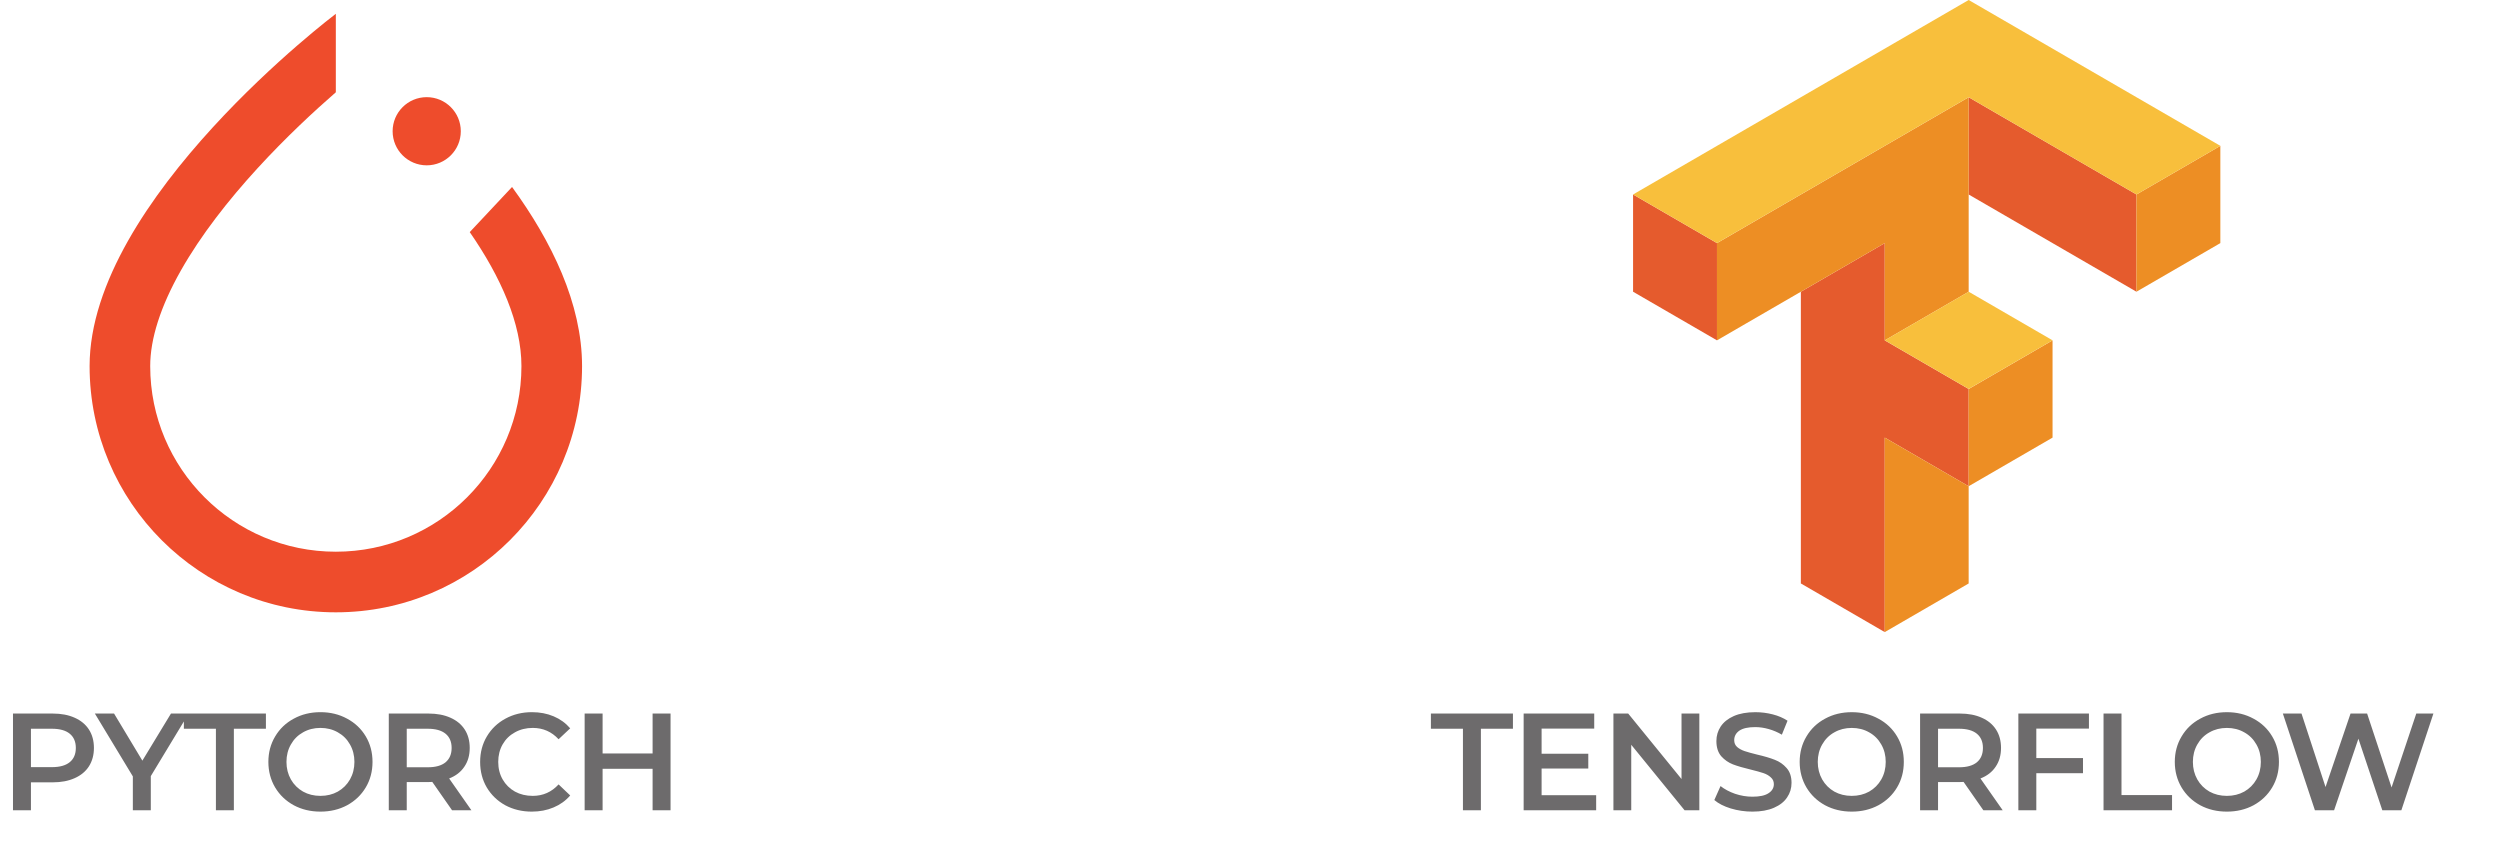 <svg width="181" height="61" viewBox="0 0 181 61" fill="none" xmlns="http://www.w3.org/2000/svg">
<path d="M142.531 7.041V14.081L154.68 21.121V14.081L142.531 7.041ZM118.234 14.081V21.121L124.309 24.641V17.601L118.234 14.081ZM136.456 17.601L130.382 21.121V42.242L136.456 45.764V31.683L142.531 35.203V28.163L136.456 24.643V17.601Z" fill="#E55B2D"/>
<path d="M142.531 7.041L124.309 17.601V24.641L136.458 17.601V24.641L142.532 21.121V7.041H142.531ZM160.753 10.561L154.678 14.081V21.121L160.753 17.601V10.561ZM148.605 24.643L142.531 28.163V35.203L148.605 31.683V24.643ZM142.531 35.203L136.456 31.683V45.764L142.531 42.243V35.203Z" fill="#ED8E24"/>
<path d="M142.531 0L118.234 14.08L124.309 17.6L142.531 7.04L154.68 14.08L160.755 10.56L142.531 0ZM142.531 21.12L136.456 24.64L142.531 28.16L148.605 24.64L142.531 21.12Z" fill="#F8BF3C"/>
<path d="M105.917 52.761H103.597V51.661H109.537V52.761H107.217V58.661H105.917V52.761ZM115.562 57.572V58.661H110.312V51.661H115.422V52.752H111.612V54.572H114.992V55.642H111.612V57.572H115.562ZM123.032 51.661V58.661H121.962L118.102 53.922V58.661H116.812V51.661H117.882L121.742 56.401V51.661H123.032ZM126.877 58.761C126.337 58.761 125.814 58.685 125.307 58.532C124.807 58.378 124.411 58.175 124.117 57.922L124.567 56.911C124.854 57.138 125.204 57.325 125.617 57.471C126.037 57.611 126.457 57.681 126.877 57.681C127.397 57.681 127.784 57.598 128.037 57.431C128.297 57.265 128.427 57.045 128.427 56.772C128.427 56.572 128.354 56.408 128.207 56.282C128.067 56.148 127.887 56.045 127.667 55.971C127.447 55.898 127.147 55.815 126.767 55.721C126.234 55.595 125.801 55.468 125.467 55.342C125.141 55.215 124.857 55.018 124.617 54.752C124.384 54.478 124.267 54.111 124.267 53.651C124.267 53.265 124.371 52.915 124.577 52.602C124.791 52.282 125.107 52.028 125.527 51.842C125.954 51.655 126.474 51.562 127.087 51.562C127.514 51.562 127.934 51.615 128.347 51.721C128.761 51.828 129.117 51.981 129.417 52.181L129.007 53.191C128.701 53.011 128.381 52.875 128.047 52.782C127.714 52.688 127.391 52.642 127.077 52.642C126.564 52.642 126.181 52.728 125.927 52.901C125.681 53.075 125.557 53.305 125.557 53.592C125.557 53.791 125.627 53.955 125.767 54.081C125.914 54.208 126.097 54.308 126.317 54.382C126.537 54.455 126.837 54.538 127.217 54.632C127.737 54.752 128.164 54.878 128.497 55.011C128.831 55.138 129.114 55.335 129.347 55.602C129.587 55.868 129.707 56.228 129.707 56.681C129.707 57.068 129.601 57.418 129.387 57.731C129.181 58.045 128.864 58.295 128.437 58.481C128.011 58.668 127.491 58.761 126.877 58.761ZM134.066 58.761C133.353 58.761 132.71 58.608 132.136 58.301C131.563 57.988 131.113 57.558 130.786 57.011C130.46 56.458 130.296 55.842 130.296 55.161C130.296 54.481 130.46 53.868 130.786 53.322C131.113 52.768 131.563 52.338 132.136 52.032C132.71 51.718 133.353 51.562 134.066 51.562C134.78 51.562 135.423 51.718 135.996 52.032C136.57 52.338 137.02 52.765 137.346 53.312C137.673 53.858 137.836 54.475 137.836 55.161C137.836 55.848 137.673 56.465 137.346 57.011C137.02 57.558 136.57 57.988 135.996 58.301C135.423 58.608 134.78 58.761 134.066 58.761ZM134.066 57.621C134.533 57.621 134.953 57.518 135.326 57.312C135.7 57.098 135.993 56.805 136.206 56.431C136.42 56.051 136.526 55.628 136.526 55.161C136.526 54.695 136.42 54.275 136.206 53.901C135.993 53.522 135.7 53.228 135.326 53.022C134.953 52.808 134.533 52.702 134.066 52.702C133.6 52.702 133.18 52.808 132.806 53.022C132.433 53.228 132.14 53.522 131.926 53.901C131.713 54.275 131.606 54.695 131.606 55.161C131.606 55.628 131.713 56.051 131.926 56.431C132.14 56.805 132.433 57.098 132.806 57.312C133.18 57.518 133.6 57.621 134.066 57.621ZM143.594 58.661L142.164 56.611C142.104 56.618 142.014 56.621 141.894 56.621H140.314V58.661H139.014V51.661H141.894C142.501 51.661 143.028 51.761 143.474 51.962C143.928 52.161 144.274 52.448 144.514 52.822C144.754 53.195 144.874 53.638 144.874 54.151C144.874 54.678 144.744 55.132 144.484 55.511C144.231 55.892 143.864 56.175 143.384 56.361L144.994 58.661H143.594ZM143.564 54.151C143.564 53.705 143.418 53.361 143.124 53.121C142.831 52.882 142.401 52.761 141.834 52.761H140.314V55.551H141.834C142.401 55.551 142.831 55.431 143.124 55.191C143.418 54.945 143.564 54.598 143.564 54.151ZM147.429 52.752V54.882H150.809V55.981H147.429V58.661H146.129V51.661H151.239V52.752H147.429ZM152.296 51.661H153.596V57.562H157.256V58.661H152.296V51.661ZM161.225 58.761C160.512 58.761 159.869 58.608 159.295 58.301C158.722 57.988 158.272 57.558 157.945 57.011C157.619 56.458 157.455 55.842 157.455 55.161C157.455 54.481 157.619 53.868 157.945 53.322C158.272 52.768 158.722 52.338 159.295 52.032C159.869 51.718 160.512 51.562 161.225 51.562C161.939 51.562 162.582 51.718 163.155 52.032C163.729 52.338 164.179 52.765 164.505 53.312C164.832 53.858 164.995 54.475 164.995 55.161C164.995 55.848 164.832 56.465 164.505 57.011C164.179 57.558 163.729 57.988 163.155 58.301C162.582 58.608 161.939 58.761 161.225 58.761ZM161.225 57.621C161.692 57.621 162.112 57.518 162.485 57.312C162.859 57.098 163.152 56.805 163.365 56.431C163.579 56.051 163.685 55.628 163.685 55.161C163.685 54.695 163.579 54.275 163.365 53.901C163.152 53.522 162.859 53.228 162.485 53.022C162.112 52.808 161.692 52.702 161.225 52.702C160.759 52.702 160.339 52.808 159.965 53.022C159.592 53.228 159.299 53.522 159.085 53.901C158.872 54.275 158.765 54.695 158.765 55.161C158.765 55.628 158.872 56.051 159.085 56.431C159.299 56.805 159.592 57.098 159.965 57.312C160.339 57.518 160.759 57.621 161.225 57.621ZM176.179 51.661L173.859 58.661H172.479L170.749 53.481L168.989 58.661H167.599L165.279 51.661H166.629L168.369 56.981L170.179 51.661H171.379L173.149 57.011L174.939 51.661H176.179Z" fill="#6D6B6C"/>
<path d="M34.009 16.804C36.275 20.076 37.752 23.433 37.752 26.506C37.752 33.928 31.736 39.944 24.314 39.944C16.892 39.944 10.875 33.928 10.875 26.506C10.875 24.532 11.621 22.192 13.093 19.589C14.545 17.02 16.541 14.48 18.637 12.191C20.682 9.957 22.741 8.049 24.314 6.681V1C24.314 1 6.487 14.438 6.487 26.506C6.487 36.351 14.469 44.332 24.314 44.332C34.159 44.332 42.141 36.351 42.141 26.506C42.141 21.97 39.933 17.468 37.072 13.537L34.009 16.804Z" fill="#EE4C2C"/>
<circle cx="30.894" cy="9.502" r="2.468" fill="#EE4C2C"/>
<path d="M3.82 51.661C4.427 51.661 4.953 51.761 5.4 51.961C5.853 52.161 6.2 52.448 6.44 52.821C6.68 53.194 6.8 53.638 6.8 54.151C6.8 54.658 6.68 55.101 6.44 55.481C6.2 55.855 5.853 56.141 5.4 56.341C4.953 56.541 4.427 56.641 3.82 56.641H2.24V58.661H0.94V51.661H3.82ZM3.76 55.541C4.327 55.541 4.757 55.421 5.05 55.181C5.343 54.941 5.49 54.598 5.49 54.151C5.49 53.705 5.343 53.361 5.05 53.121C4.757 52.881 4.327 52.761 3.76 52.761H2.24V55.541H3.76ZM10.918 56.191V58.661H9.618V56.211L6.868 51.661H8.258L10.308 55.071L12.378 51.661H13.658L10.918 56.191ZM15.632 52.761H13.312V51.661H19.252V52.761H16.932V58.661H15.632V52.761ZM23.2 58.761C22.486 58.761 21.843 58.608 21.27 58.301C20.697 57.988 20.247 57.558 19.92 57.011C19.593 56.458 19.43 55.841 19.43 55.161C19.43 54.481 19.593 53.868 19.92 53.321C20.247 52.768 20.697 52.338 21.27 52.031C21.843 51.718 22.486 51.561 23.2 51.561C23.913 51.561 24.556 51.718 25.13 52.031C25.703 52.338 26.153 52.764 26.48 53.311C26.806 53.858 26.97 54.474 26.97 55.161C26.97 55.848 26.806 56.465 26.48 57.011C26.153 57.558 25.703 57.988 25.13 58.301C24.556 58.608 23.913 58.761 23.2 58.761ZM23.2 57.621C23.666 57.621 24.087 57.518 24.46 57.311C24.833 57.098 25.127 56.804 25.34 56.431C25.553 56.051 25.66 55.628 25.66 55.161C25.66 54.694 25.553 54.275 25.34 53.901C25.127 53.521 24.833 53.228 24.46 53.021C24.087 52.808 23.666 52.701 23.2 52.701C22.733 52.701 22.313 52.808 21.94 53.021C21.567 53.228 21.273 53.521 21.06 53.901C20.846 54.275 20.74 54.694 20.74 55.161C20.74 55.628 20.846 56.051 21.06 56.431C21.273 56.804 21.567 57.098 21.94 57.311C22.313 57.518 22.733 57.621 23.2 57.621ZM32.728 58.661L31.298 56.611C31.238 56.618 31.148 56.621 31.028 56.621H29.448V58.661H28.148V51.661H31.028C31.634 51.661 32.161 51.761 32.608 51.961C33.061 52.161 33.408 52.448 33.648 52.821C33.888 53.194 34.008 53.638 34.008 54.151C34.008 54.678 33.878 55.131 33.618 55.511C33.364 55.891 32.998 56.175 32.518 56.361L34.128 58.661H32.728ZM32.698 54.151C32.698 53.705 32.551 53.361 32.258 53.121C31.965 52.881 31.535 52.761 30.968 52.761H29.448V55.551H30.968C31.535 55.551 31.965 55.431 32.258 55.191C32.551 54.944 32.698 54.598 32.698 54.151ZM38.502 58.761C37.796 58.761 37.156 58.608 36.582 58.301C36.016 57.988 35.569 57.558 35.242 57.011C34.922 56.465 34.762 55.848 34.762 55.161C34.762 54.474 34.926 53.858 35.252 53.311C35.579 52.764 36.026 52.338 36.592 52.031C37.166 51.718 37.806 51.561 38.512 51.561C39.086 51.561 39.609 51.661 40.082 51.861C40.556 52.061 40.956 52.351 41.282 52.731L40.442 53.521C39.936 52.974 39.312 52.701 38.572 52.701C38.092 52.701 37.662 52.808 37.282 53.021C36.902 53.228 36.606 53.518 36.392 53.891C36.179 54.264 36.072 54.688 36.072 55.161C36.072 55.635 36.179 56.058 36.392 56.431C36.606 56.804 36.902 57.098 37.282 57.311C37.662 57.518 38.092 57.621 38.572 57.621C39.312 57.621 39.936 57.344 40.442 56.791L41.282 57.591C40.956 57.971 40.552 58.261 40.072 58.461C39.599 58.661 39.076 58.761 38.502 58.761ZM48.548 51.661V58.661H47.248V55.661H43.628V58.661H42.328V51.661H43.628V54.551H47.248V51.661H48.548Z" fill="#6D6B6C"/>
</svg>
